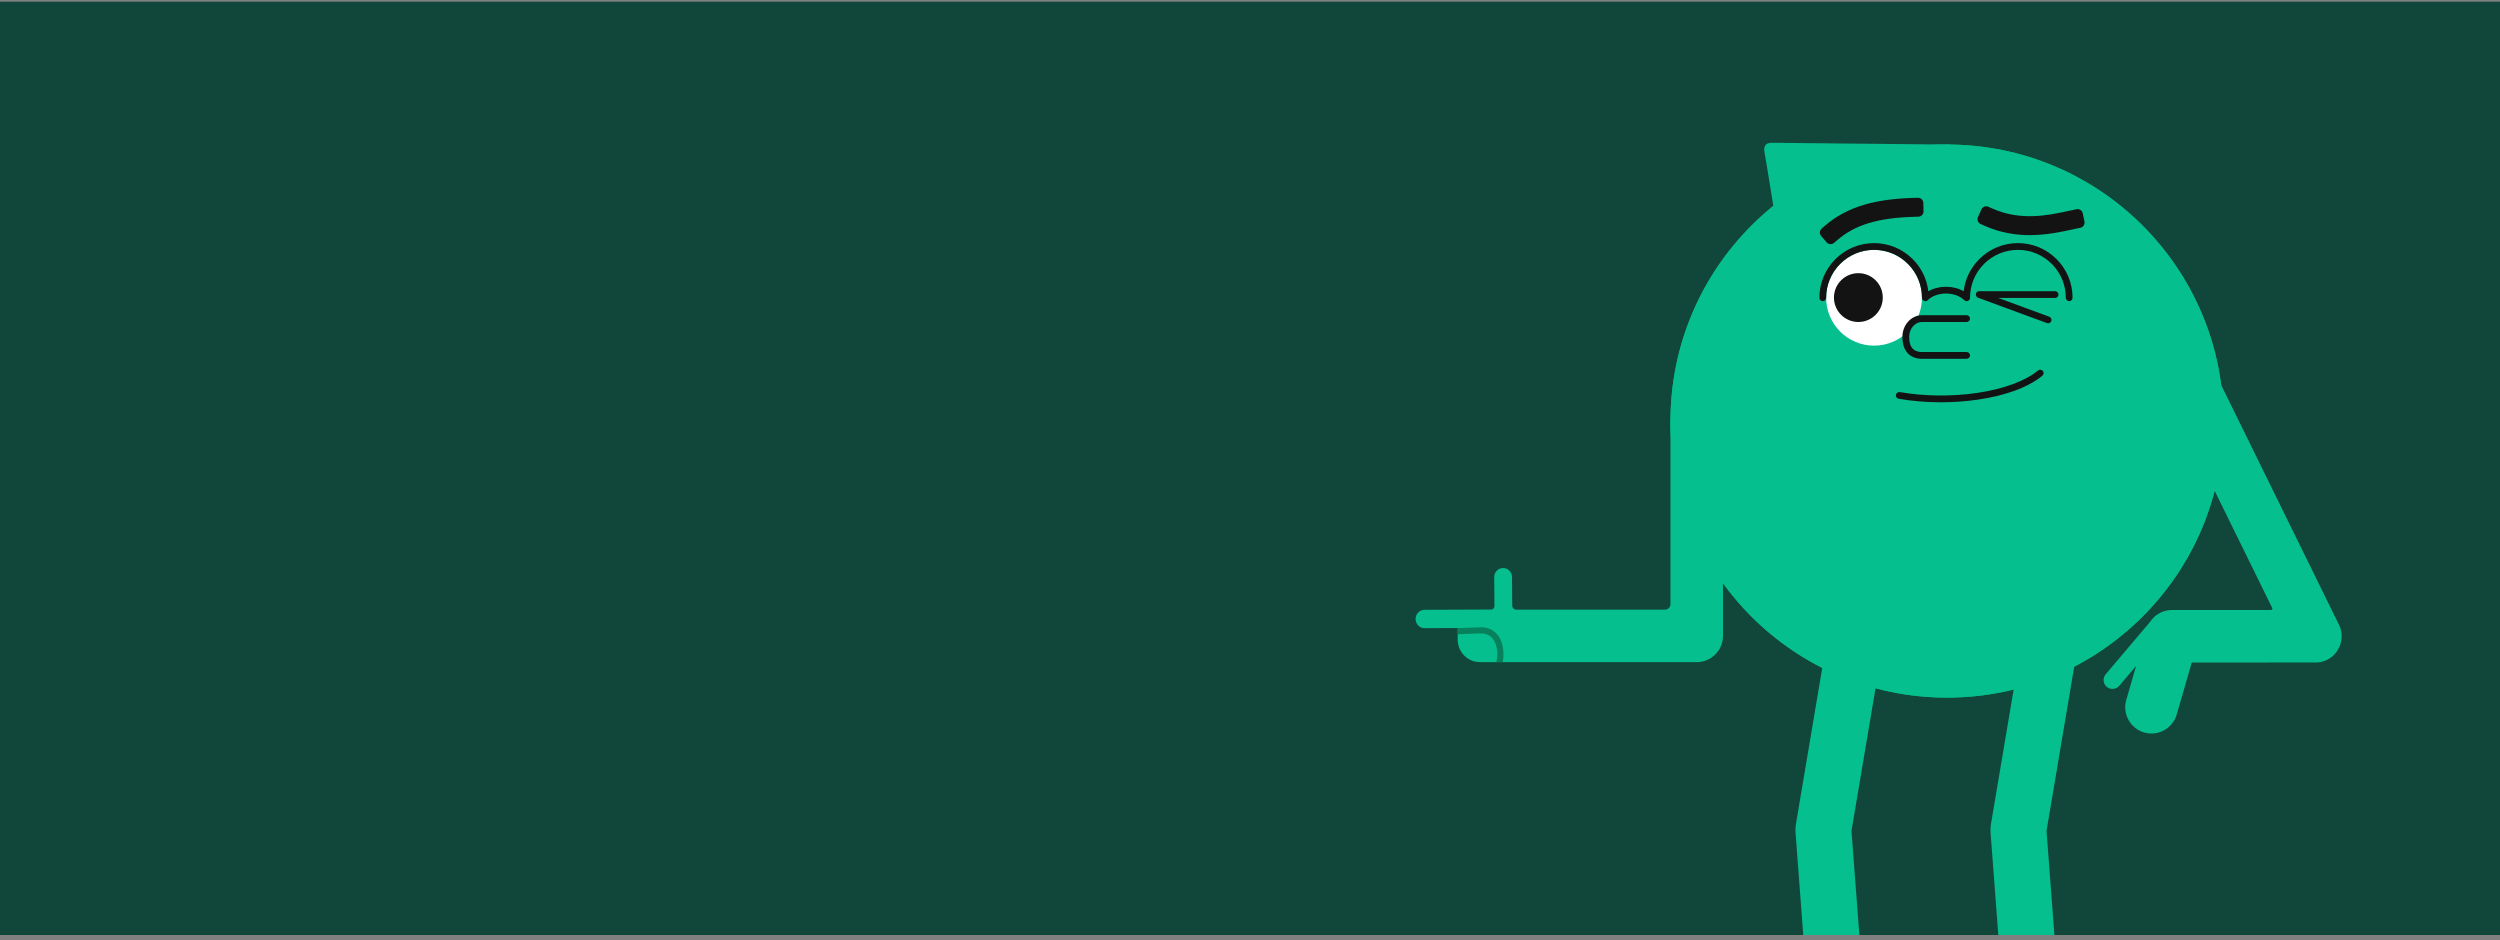 <svg width="375" height="141" viewBox="0 0 375 141" fill="none" xmlns="http://www.w3.org/2000/svg">
  <rect x="0" y="0" width="375" height="141" fill="#808080" stroke="none"/>
  <g clip-path="url(#clip0_3710_23001)">
    <path d="M375 0.25H0V140.25H375V0.25Z" fill="#11473b" />
    <path
      d="M292.051 104.642C314.96 104.642 333.532 86.071 333.532 63.162C333.532 40.253 314.96 21.682 292.051 21.682C269.143 21.682 250.571 40.253 250.571 63.162C250.571 86.071 269.143 104.642 292.051 104.642Z"
      fill="#00B571" />
    <path
      d="M292.051 104.642C314.96 104.642 333.532 86.071 333.532 63.162C333.532 40.253 314.96 21.682 292.051 21.682C269.143 21.682 250.571 40.253 250.571 63.162C250.571 86.071 269.143 104.642 292.051 104.642Z"
      fill="#05BF8E" />
    <path
      d="M293.122 22.191C293.014 21.749 292.673 21.693 292.296 21.69C291.846 21.686 291.395 21.674 290.945 21.67C285.649 21.617 280.354 21.565 275.058 21.512C272.001 21.482 268.944 21.452 265.886 21.418C265.13 21.41 264.614 21.599 264.624 22.525C264.772 23.398 264.923 24.27 265.066 25.143C265.441 27.428 265.813 29.713 266.186 31.998C266.371 33.089 266.56 34.179 266.742 35.271C266.914 36.31 267.022 36.378 267.968 35.887C273.828 32.846 279.685 29.799 285.542 26.751C287.902 25.523 290.258 24.289 292.615 23.055C293.08 22.811 293.216 22.573 293.122 22.191Z"
      fill="#05BF8E" />
    <path
      d="M254.51 59.428C252.344 59.428 250.571 61.2 250.571 63.366V90.627C250.571 91.079 250.205 91.446 249.753 91.446H227.425C227.102 91.446 226.839 91.185 226.836 90.862L226.802 86.536C226.799 85.802 226.197 85.203 225.462 85.206C224.728 85.208 224.129 85.811 224.132 86.545L224.167 90.938C224.169 91.207 223.952 91.427 223.683 91.428L213.668 91.47C212.934 91.473 212.335 92.095 212.338 92.852C212.341 93.609 212.943 94.227 213.678 94.224L218.656 94.203V95.968C218.656 97.813 220.165 99.322 222.01 99.322H254.407C254.425 99.322 254.441 99.321 254.459 99.321C254.476 99.321 254.492 99.322 254.51 99.322C256.676 99.322 258.448 97.55 258.448 95.384V63.366C258.448 61.2 256.676 59.428 254.51 59.428Z"
      fill="#05BF8E" />
    <path
      d="M225.521 97.925C225.428 95.482 224.065 94.013 221.964 94.093L218.656 94.218L218.655 95.139L221.999 95.013C224.306 94.926 224.574 97.246 224.601 97.96C224.611 98.241 224.603 98.774 224.448 99.323L225.41 99.323C225.501 98.898 225.54 98.43 225.521 97.925Z"
      fill="#07815C" />
    <path
      d="M350.846 93.711L333.133 57.666C332.178 55.722 329.806 54.913 327.862 55.868C325.918 56.824 325.109 59.196 326.064 61.14L340.838 91.204C340.904 91.34 340.805 91.498 340.654 91.498L325.943 91.502C325.943 91.502 325.942 91.502 325.941 91.502C325.062 91.473 324.21 91.743 323.513 92.241C323.371 92.318 323.24 92.421 323.13 92.551L323.126 92.555C322.893 92.771 322.684 93.016 322.507 93.287L315.855 101.142C315.38 101.703 315.451 102.55 316.012 103.024C316.573 103.498 317.419 103.427 317.894 102.867L320.417 99.887L318.938 104.996C318.336 107.077 319.545 109.272 321.626 109.874C323.707 110.476 325.902 109.267 326.504 107.186L328.764 99.378L347.048 99.373C347.717 99.42 348.406 99.298 349.048 98.983C350.992 98.027 351.801 95.655 350.846 93.711Z"
      fill="#05BF8E" />
    <path
      d="M281.999 99.276C282.359 97.14 280.906 95.098 278.77 94.737L278.266 94.653C276.13 94.292 274.088 95.745 273.727 97.881C273.727 97.881 270.474 117.174 269.39 123.605C269.349 123.847 269.291 124.385 269.334 124.951C269.786 130.978 271.077 147.998 271.301 150.951C271.319 151.188 271.131 151.39 270.893 151.39H263.422C262.206 151.39 261.21 152.386 261.21 153.603V154.474C261.21 155.647 262.17 156.607 263.344 156.607H278.668C279.306 156.607 279.827 156.086 279.827 155.448V152.618C279.827 152.311 279.778 151.809 279.778 151.809L277.738 124.845L277.724 124.664C277.723 124.647 277.755 124.441 277.755 124.441L281.999 99.276Z"
      fill="#05BF8E" />
    <path
      d="M311.255 99.276C311.615 97.14 310.162 95.098 308.026 94.737L307.522 94.653C305.386 94.292 303.343 95.745 302.983 97.881C302.983 97.881 299.73 117.174 298.646 123.605C298.605 123.847 298.547 124.385 298.59 124.951C299.042 130.978 300.333 147.998 300.557 150.951C300.575 151.188 300.387 151.39 300.149 151.39H292.678C291.461 151.39 290.466 152.386 290.466 153.603V154.474C290.466 155.647 291.426 156.607 292.599 156.607H307.924C308.562 156.607 309.083 156.086 309.083 155.448V152.618C309.083 152.311 309.034 151.809 309.034 151.809L306.994 124.845L306.98 124.664C306.979 124.647 307.011 124.441 307.011 124.441L311.255 99.276Z"
      fill="#05BF8E" />
    <path
      d="M291.123 60.343C288.957 60.343 286.808 60.165 284.795 59.812C284.519 59.763 284.335 59.501 284.383 59.225C284.432 58.949 284.695 58.764 284.97 58.813C286.776 59.13 288.706 59.302 290.705 59.324C292.699 59.345 294.665 59.216 296.549 58.941C300.522 58.36 303.778 57.163 305.716 55.569C305.933 55.391 306.252 55.422 306.43 55.638C306.608 55.854 306.577 56.174 306.36 56.352C305.28 57.241 303.858 58.007 302.137 58.629C300.53 59.209 298.699 59.652 296.696 59.944C294.878 60.21 292.994 60.343 291.123 60.343Z"
      fill="#131313" />
    <path
      d="M281.108 51.847C285.075 51.847 288.291 48.631 288.291 44.664C288.291 40.697 285.075 37.48 281.108 37.48C277.14 37.48 273.924 40.697 273.924 44.664C273.924 48.631 277.14 51.847 281.108 51.847Z"
      fill="white" />
    <path
      d="M278.755 48.299C280.777 48.299 282.417 46.659 282.417 44.637C282.417 42.614 280.777 40.975 278.755 40.975C276.732 40.975 275.093 42.614 275.093 44.637C275.093 46.659 276.732 48.299 278.755 48.299Z"
      fill="#131313" />
    <path
      d="M308.264 43.678H296.883C296.88 43.678 296.877 43.678 296.874 43.678C296.863 43.678 296.853 43.679 296.842 43.68C296.835 43.68 296.829 43.681 296.822 43.682C296.813 43.683 296.804 43.684 296.794 43.686C296.787 43.687 296.779 43.689 296.771 43.691C296.764 43.692 296.756 43.694 296.748 43.696C296.74 43.699 296.731 43.701 296.723 43.704C296.716 43.706 296.709 43.709 296.703 43.711C296.694 43.715 296.685 43.718 296.677 43.722C296.67 43.725 296.664 43.728 296.658 43.731C296.65 43.735 296.642 43.739 296.634 43.744C296.627 43.747 296.62 43.752 296.614 43.756C296.607 43.76 296.6 43.764 296.593 43.769C296.586 43.774 296.579 43.779 296.572 43.785C296.566 43.789 296.561 43.794 296.556 43.798C296.548 43.804 296.541 43.811 296.534 43.818C296.529 43.822 296.525 43.826 296.52 43.831C296.513 43.838 296.507 43.846 296.5 43.853C296.496 43.858 296.492 43.863 296.488 43.868C296.482 43.875 296.476 43.883 296.471 43.891C296.466 43.897 296.462 43.903 296.458 43.909C296.454 43.916 296.449 43.923 296.445 43.93C296.441 43.938 296.436 43.946 296.432 43.954C296.429 43.96 296.426 43.966 296.423 43.972C296.419 43.982 296.415 43.992 296.411 44.001C296.41 44.004 296.408 44.007 296.407 44.01C296.406 44.013 296.405 44.016 296.404 44.019C296.401 44.029 296.398 44.039 296.395 44.049C296.393 44.056 296.391 44.063 296.39 44.07C296.388 44.078 296.386 44.087 296.384 44.096C296.383 44.105 296.381 44.114 296.38 44.123C296.379 44.13 296.379 44.136 296.378 44.144C296.377 44.154 296.377 44.165 296.376 44.175C296.376 44.178 296.376 44.181 296.376 44.185C296.376 44.188 296.376 44.191 296.376 44.194C296.377 44.205 296.377 44.215 296.378 44.225C296.379 44.232 296.379 44.239 296.38 44.246C296.381 44.255 296.383 44.264 296.384 44.273C296.386 44.281 296.387 44.289 296.389 44.297C296.391 44.304 296.392 44.312 296.394 44.319C296.397 44.328 296.399 44.337 296.402 44.346C296.405 44.352 296.407 44.358 296.409 44.364C296.413 44.373 296.416 44.383 296.42 44.392C296.423 44.397 296.426 44.403 296.429 44.409C296.433 44.418 296.437 44.426 296.442 44.434C296.446 44.441 296.45 44.447 296.453 44.453C296.458 44.461 296.463 44.468 296.467 44.475C296.472 44.482 296.477 44.488 296.483 44.495C296.487 44.501 296.492 44.507 296.497 44.513C296.503 44.52 296.509 44.527 296.516 44.533C296.52 44.538 296.525 44.543 296.529 44.548C296.536 44.555 296.544 44.561 296.551 44.567C296.556 44.572 296.561 44.576 296.566 44.58C296.573 44.586 296.581 44.592 296.588 44.597C296.595 44.601 296.601 44.606 296.607 44.61C296.614 44.614 296.621 44.618 296.628 44.623C296.636 44.627 296.644 44.632 296.652 44.636C296.658 44.639 296.664 44.642 296.67 44.645C296.68 44.649 296.69 44.653 296.7 44.657C296.703 44.658 296.705 44.66 296.708 44.661L307.046 48.464C307.104 48.485 307.163 48.495 307.221 48.495C307.428 48.495 307.622 48.368 307.697 48.163C307.794 47.9 307.659 47.608 307.396 47.512L299.73 44.692H308.264C308.544 44.692 308.771 44.465 308.771 44.185C308.771 43.905 308.544 43.678 308.264 43.678Z"
      fill="#131313" />
    <path
      d="M294.996 53.819H288.287C287.48 53.819 286.79 53.576 286.291 53.117C285.674 52.55 285.361 51.681 285.361 50.537C285.361 49.674 285.665 48.861 286.216 48.247C286.766 47.635 287.521 47.283 288.287 47.283H294.996C295.276 47.283 295.503 47.51 295.503 47.79C295.503 48.07 295.276 48.297 294.996 48.297H288.287C287.801 48.297 287.334 48.52 286.971 48.924C286.587 49.352 286.375 49.925 286.375 50.537C286.375 51.386 286.578 52.003 286.978 52.371C287.29 52.659 287.731 52.804 288.287 52.804H294.996C295.276 52.804 295.503 53.032 295.503 53.312C295.503 53.592 295.276 53.819 294.996 53.819Z"
      fill="#131313" />
    <path
      d="M308.482 38.868C306.934 37.319 304.876 36.467 302.686 36.467C300.496 36.467 298.438 37.319 296.889 38.868C295.573 40.184 294.76 41.868 294.546 43.689C293.8 43.255 292.879 43.016 291.897 43.016C290.915 43.016 289.993 43.255 289.248 43.689C289.033 41.868 288.22 40.184 286.904 38.868C285.356 37.319 283.297 36.467 281.108 36.467C278.918 36.467 276.859 37.319 275.311 38.868C273.763 40.416 272.91 42.475 272.91 44.664C272.91 44.944 273.137 45.171 273.417 45.171C273.697 45.171 273.924 44.944 273.924 44.664C273.924 42.745 274.671 40.942 276.028 39.585C277.385 38.228 279.189 37.481 281.108 37.481C283.026 37.481 284.83 38.228 286.187 39.585C287.544 40.942 288.291 42.745 288.291 44.664C288.291 44.681 288.292 44.698 288.294 44.714C288.294 44.722 288.296 44.729 288.297 44.737C288.298 44.745 288.299 44.755 288.301 44.763C288.303 44.772 288.305 44.78 288.307 44.788C288.309 44.796 288.311 44.804 288.313 44.812C288.315 44.82 288.318 44.828 288.321 44.836C288.324 44.843 288.327 44.851 288.33 44.858C288.333 44.866 288.336 44.873 288.34 44.88C288.343 44.888 288.347 44.896 288.351 44.903C288.355 44.91 288.359 44.917 288.363 44.923C288.367 44.931 288.372 44.938 288.376 44.946C288.381 44.953 288.387 44.96 288.392 44.967C288.397 44.973 288.401 44.98 288.406 44.986C288.416 44.998 288.427 45.01 288.438 45.021C288.438 45.022 288.439 45.022 288.44 45.023C288.44 45.023 288.441 45.024 288.441 45.025C288.453 45.036 288.464 45.046 288.477 45.056C288.483 45.061 288.489 45.066 288.495 45.07C288.502 45.076 288.509 45.081 288.517 45.086C288.524 45.091 288.531 45.095 288.539 45.1C288.546 45.104 288.552 45.108 288.559 45.111C288.567 45.115 288.575 45.119 288.582 45.123C288.59 45.126 288.597 45.13 288.604 45.133C288.612 45.136 288.619 45.138 288.627 45.141C288.635 45.144 288.643 45.147 288.651 45.15C288.659 45.152 288.666 45.154 288.674 45.155C288.682 45.157 288.691 45.16 288.699 45.161C288.708 45.163 288.717 45.164 288.726 45.166C288.733 45.167 288.741 45.168 288.748 45.169C288.781 45.172 288.815 45.172 288.848 45.169C288.856 45.168 288.863 45.167 288.87 45.166C288.879 45.164 288.888 45.163 288.897 45.161C288.906 45.16 288.914 45.157 288.922 45.155C288.93 45.154 288.938 45.152 288.945 45.15C288.953 45.147 288.961 45.144 288.969 45.141C288.977 45.138 288.985 45.136 288.992 45.133C289 45.13 289.007 45.126 289.014 45.123C289.022 45.119 289.029 45.115 289.037 45.111C289.044 45.108 289.051 45.104 289.057 45.1C289.065 45.095 289.072 45.091 289.08 45.086C289.087 45.081 289.094 45.076 289.101 45.07C289.107 45.066 289.113 45.061 289.12 45.056C289.132 45.046 289.143 45.036 289.155 45.025C289.155 45.024 289.156 45.023 289.157 45.023C289.778 44.401 290.802 44.031 291.897 44.031C292.991 44.031 294.015 44.401 294.637 45.023C294.649 45.035 294.661 45.046 294.674 45.056C294.68 45.061 294.686 45.065 294.692 45.069C294.699 45.075 294.706 45.081 294.714 45.086C294.721 45.091 294.728 45.095 294.736 45.099C294.743 45.103 294.749 45.108 294.757 45.111C294.764 45.115 294.772 45.119 294.779 45.122C294.787 45.126 294.794 45.13 294.802 45.133C294.809 45.136 294.817 45.138 294.824 45.141C294.832 45.144 294.84 45.147 294.848 45.15C294.856 45.152 294.864 45.153 294.871 45.155C294.88 45.157 294.888 45.16 294.896 45.161C294.905 45.163 294.914 45.164 294.923 45.166C294.931 45.167 294.938 45.168 294.945 45.169C294.962 45.17 294.979 45.171 294.996 45.171C295.012 45.171 295.029 45.17 295.046 45.169C295.053 45.168 295.06 45.167 295.068 45.166C295.077 45.164 295.086 45.163 295.095 45.161C295.103 45.16 295.111 45.157 295.12 45.155C295.127 45.153 295.135 45.152 295.143 45.15C295.151 45.147 295.159 45.144 295.167 45.141C295.174 45.138 295.182 45.136 295.19 45.133C295.197 45.13 295.204 45.126 295.212 45.122C295.219 45.119 295.227 45.115 295.234 45.111C295.242 45.108 295.248 45.103 295.255 45.099C295.263 45.095 295.27 45.091 295.277 45.086C295.285 45.081 295.292 45.075 295.299 45.07C295.305 45.065 295.311 45.061 295.317 45.056C295.343 45.035 295.366 45.011 295.388 44.986C295.392 44.98 295.397 44.974 295.401 44.968C295.406 44.961 295.412 44.953 295.417 44.946C295.422 44.939 295.426 44.931 295.431 44.924C295.435 44.917 295.439 44.91 295.443 44.903C295.447 44.896 295.45 44.888 295.454 44.88C295.457 44.873 295.461 44.866 295.464 44.858C295.467 44.851 295.47 44.843 295.472 44.835C295.475 44.827 295.478 44.82 295.481 44.812C295.483 44.804 295.485 44.796 295.487 44.788C295.489 44.78 295.491 44.772 295.493 44.763C295.495 44.754 295.496 44.745 295.497 44.736C295.498 44.729 295.499 44.722 295.5 44.714C295.502 44.698 295.503 44.681 295.503 44.664C295.503 42.745 296.25 40.942 297.607 39.585C298.963 38.228 300.767 37.481 302.686 37.481C304.605 37.481 306.409 38.228 307.765 39.585C309.122 40.942 309.869 42.745 309.869 44.664C309.869 44.944 310.096 45.171 310.376 45.171C310.656 45.171 310.883 44.944 310.883 44.664C310.883 42.475 310.031 40.416 308.482 38.868Z"
      fill="#131313" />
    <path
      d="M273.995 36.351L273.17 35.396C272.885 35.066 272.921 34.568 273.251 34.283L273.728 33.871C275.405 32.422 277.336 31.389 279.633 30.71C281.692 30.102 284.119 29.766 287.053 29.681L287.684 29.662C288.119 29.65 288.482 29.993 288.495 30.428L288.531 31.689C288.544 32.125 288.201 32.488 287.766 32.501L287.135 32.519C281.696 32.676 278.242 33.723 275.585 36.019L275.108 36.432C274.778 36.717 274.28 36.681 273.995 36.351Z"
      fill="#131313" />
    <path
      d="M304.457 35.271C302.348 35.271 300.042 34.922 297.67 33.862L297.094 33.605C296.696 33.427 296.518 32.96 296.695 32.563L297.21 31.41C297.388 31.013 297.854 30.834 298.252 31.012L298.828 31.27C303.119 33.187 307.23 32.298 310.232 31.649C310.448 31.602 310.656 31.557 310.858 31.515L311.475 31.384C311.901 31.294 312.32 31.567 312.41 31.993L312.67 33.228C312.76 33.654 312.488 34.073 312.061 34.163L311.444 34.293C311.247 34.335 311.043 34.379 310.832 34.424C309.112 34.796 306.918 35.271 304.457 35.271Z"
      fill="#131313" />
  </g>
  <defs>
    <clipPath id="clip0_3710_23001">
      <rect width="375" height="140" fill="white" transform="translate(0 0.25)" />
    </clipPath>
  </defs>
</svg>
